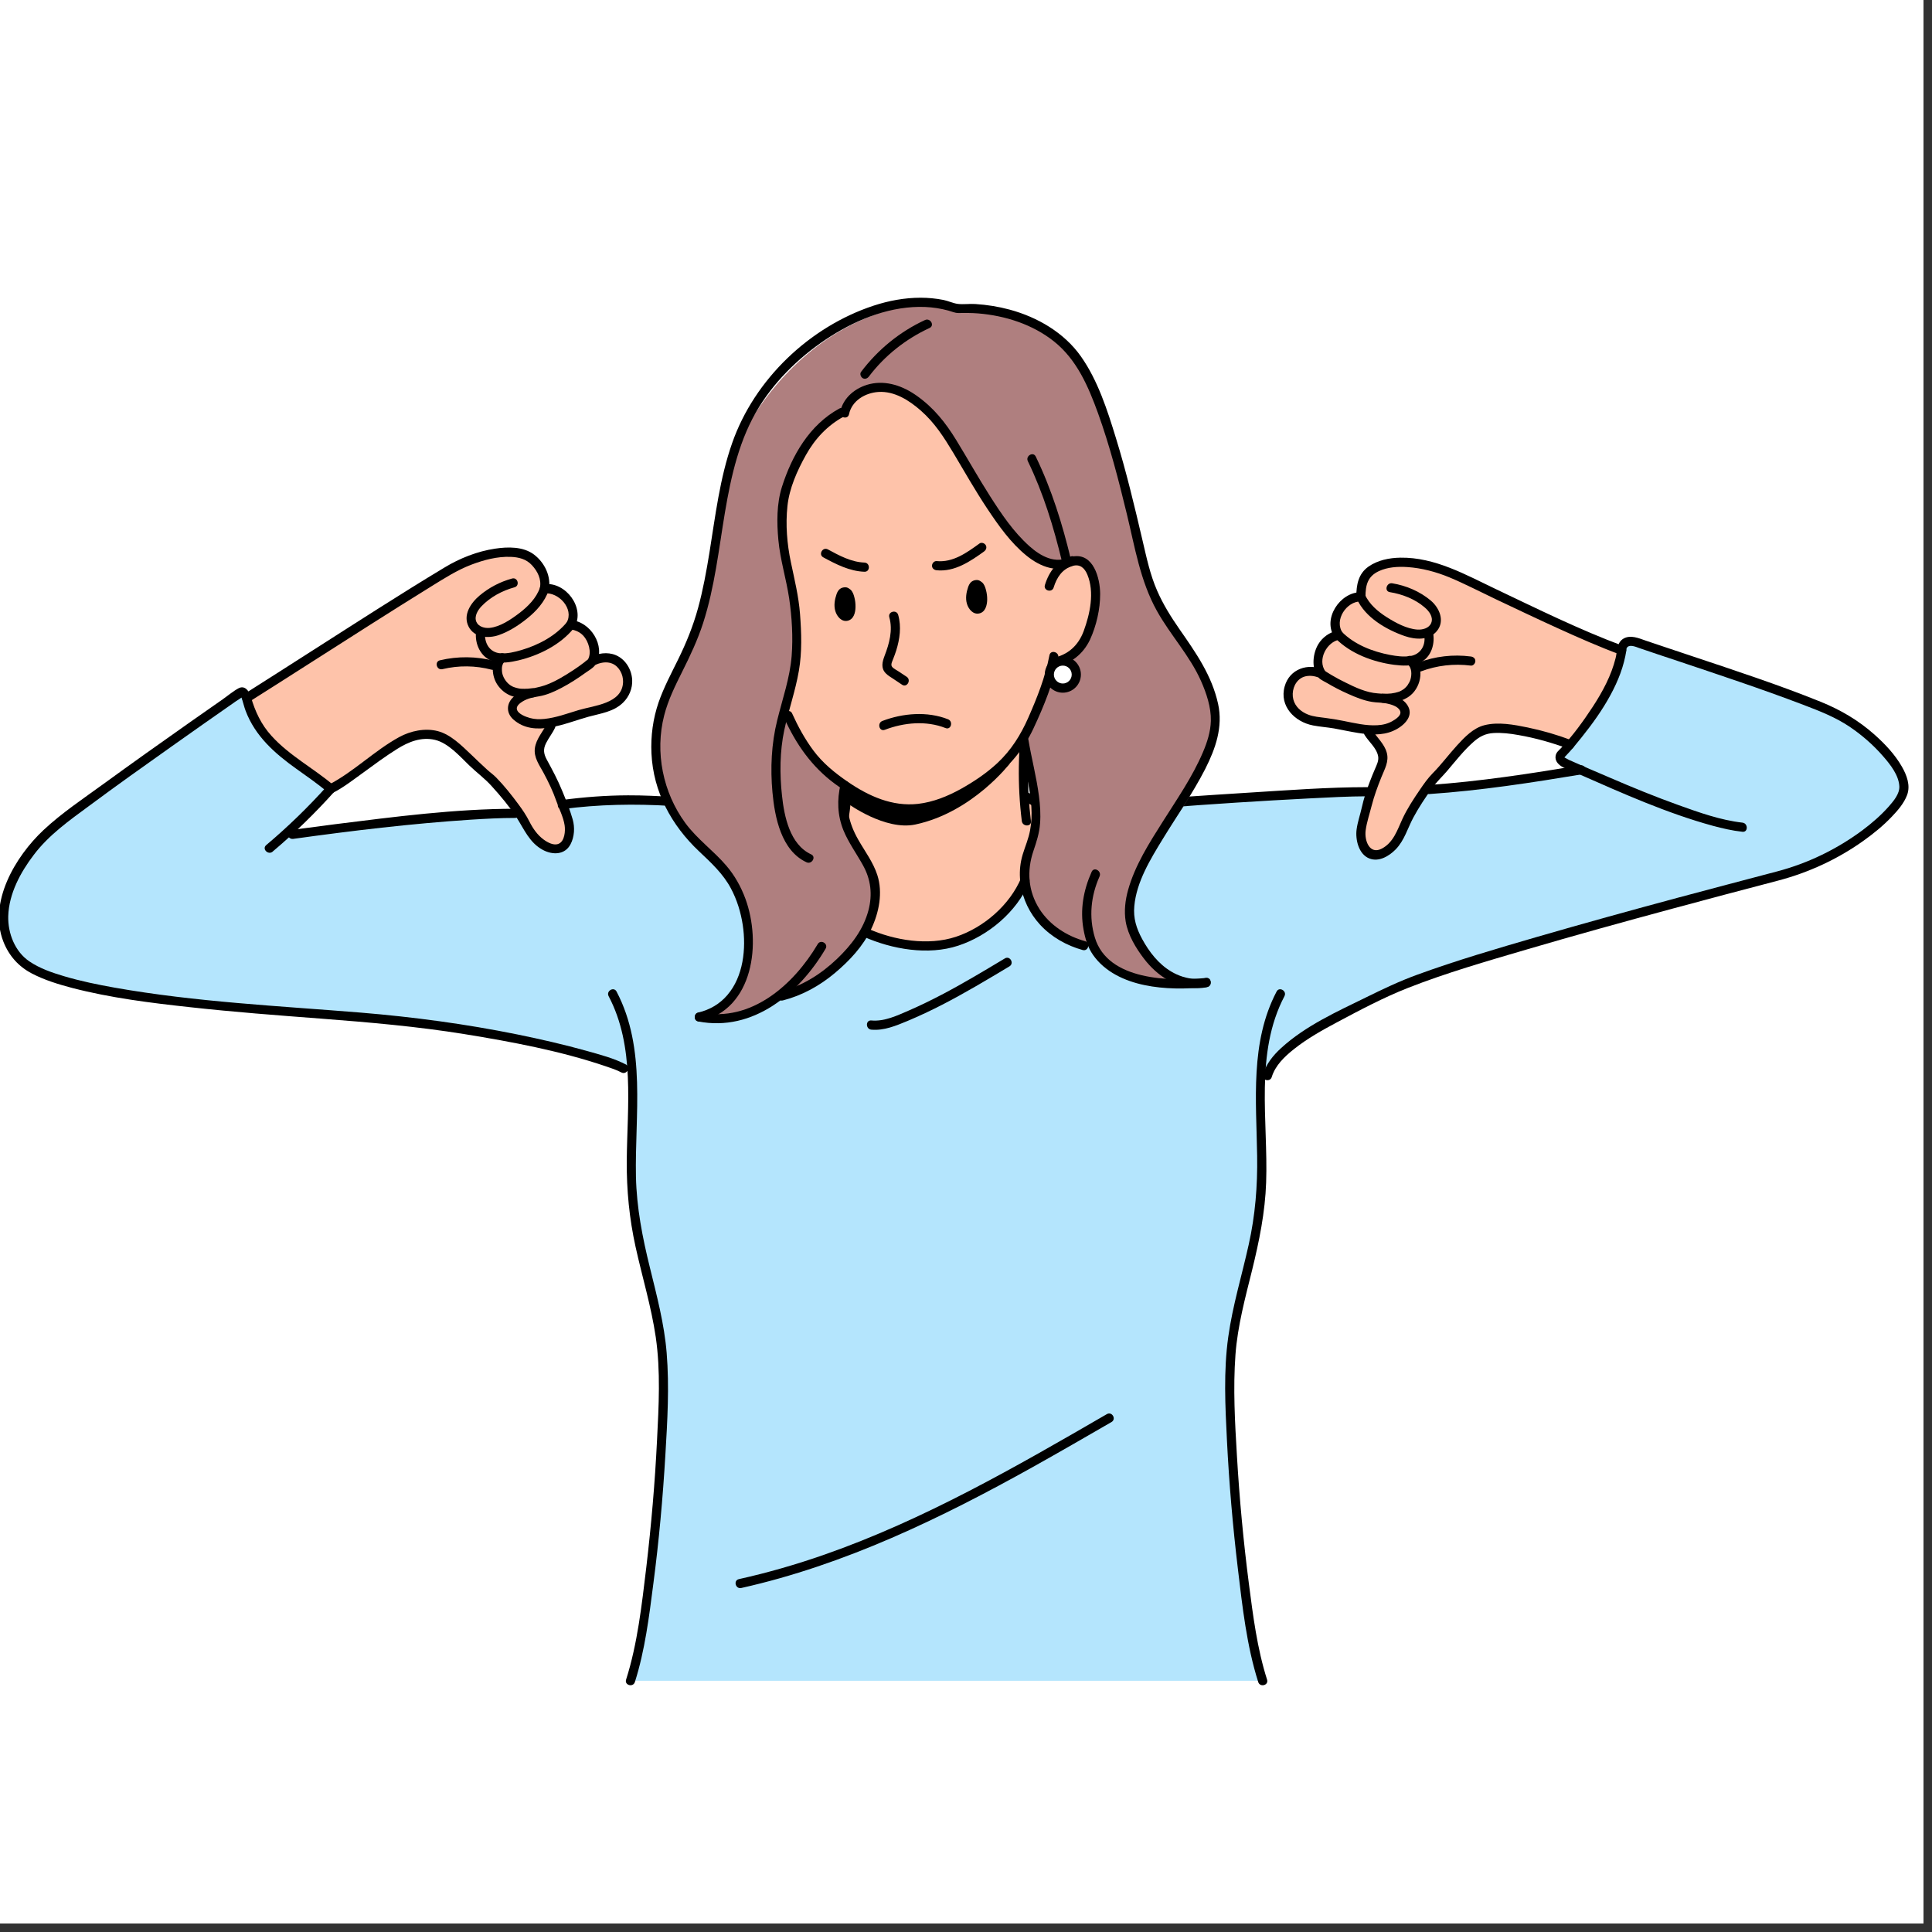 <svg xmlns="http://www.w3.org/2000/svg" xmlns:xlink="http://www.w3.org/1999/xlink" width="150" zoomAndPan="magnify" viewBox="0 0 112.5 112.5" height="150" preserveAspectRatio="xMidYMid meet" version="1.0"><rect x="0" y="0" width="112.5" height="112.5" fill="#333333" stroke="none"/><defs><clipPath id="4a9a5655ca"><path d="M 0 0 L 112.004 0 L 112.004 112.004 L 0 112.004 Z M 0 0 " clip-rule="nonzero"/></clipPath><clipPath id="dfd09b8b13"><path d="M 73 37 L 111.254 37 L 111.254 63 L 73 63 Z M 73 37 " clip-rule="nonzero"/></clipPath><clipPath id="8ac0fdf4a4"><path d="M 71 57 L 75 57 L 75 98.281 L 71 98.281 Z M 71 57 " clip-rule="nonzero"/></clipPath><clipPath id="efac9e8a79"><path d="M 35 57 L 39 57 L 39 98.281 L 35 98.281 Z M 35 57 " clip-rule="nonzero"/></clipPath></defs><g clip-path="url(#4a9a5655ca)"><path fill="#ffffff" d="M 0 0 L 112.004 0 L 112.004 112.004 L 0 112.004 Z M 0 0 " fill-opacity="1" fill-rule="nonzero"/><path fill="#ffffff" d="M 0 0 L 112.004 0 L 112.004 112.004 L 0 112.004 Z M 0 0 " fill-opacity="1" fill-rule="nonzero"/></g><path fill="#fec3aa" d="M 48.789 44.676 C 48.508 44.941 46.996 50.227 47.52 51.68 C 48.043 53.133 50.797 54.73 52.66 55.062 C 54.527 55.395 57.262 54.688 59.094 52.316 C 60.926 49.945 60.98 47.188 60.98 47.188 C 60.98 47.188 59.805 46.762 59.695 45.973 C 59.586 45.184 59.848 40.664 59.848 40.664 C 59.848 40.664 50.504 43.078 48.789 44.676 Z M 48.789 44.676 " fill-opacity="1" fill-rule="nonzero"/><path fill="#b4e5fd" d="M 14.355 40.379 C 14.355 40.379 14.176 41.926 15.844 43.273 C 17.512 44.621 19.219 45.738 19.262 45.934 C 19.301 46.129 16.805 48.574 16.805 48.574 L 28.508 47.363 C 28.508 47.363 37.148 46.047 40.426 46.879 C 43.699 47.715 47.082 53.066 50.973 54.414 C 54.863 55.758 58.281 54.09 59.094 52.316 C 59.91 50.539 60.98 47.188 60.98 47.188 C 60.98 47.188 68.613 46.516 69.734 46.531 C 70.852 46.547 84.359 45.59 86.074 45.699 C 87.793 45.805 91.898 44.852 91.898 44.852 L 90.934 44.293 C 90.934 44.293 90.734 44.172 91.312 43.473 C 91.895 42.77 93.551 40.48 93.855 39.723 C 94.164 38.965 94.262 37.695 94.652 37.43 C 95.039 37.168 96.66 37.859 97.617 38.18 C 98.578 38.5 106.777 41.293 107.77 42.039 C 108.758 42.785 110.742 44.402 110.809 46.191 C 110.871 47.98 106.5 50.059 104.539 50.699 C 102.578 51.344 88.914 55.004 88.914 55.004 C 88.914 55.004 80.367 57.297 77.621 59.219 C 74.875 61.137 73.43 62.18 73.406 63.098 C 73.379 64.016 73.535 69.781 73.203 71.379 C 72.871 72.973 71.938 76.34 71.785 77.871 C 71.637 79.402 71.68 82.617 71.805 85.5 C 71.93 88.387 72.844 96.359 73.676 97.871 L 36.715 97.871 C 36.715 97.871 37.848 93.281 38.09 90.16 C 38.332 87.039 39 79.965 38.465 77.68 C 37.926 75.391 37.016 71.629 36.828 70.309 C 36.641 68.992 36.801 62.453 36.801 62.453 C 36.801 62.453 33.043 60.809 28.012 60.105 C 22.98 59.406 7.977 57.988 7.977 57.988 C 7.977 57.988 1.457 57.289 0.355 54.465 C -0.746 51.641 2.219 48.852 3.512 47.863 C 4.809 46.875 14 39.766 14.355 40.379 Z M 14.355 40.379 " fill-opacity="1" fill-rule="nonzero"/><path fill="#fec3aa" d="M 14.355 40.648 L 24.664 33.941 C 24.664 33.941 27.621 32.18 29.715 32.16 C 31.809 32.141 31.723 34.129 31.723 34.129 C 31.723 34.129 33.262 34.504 33.312 35.176 C 33.359 35.848 33.445 36.293 33.445 36.293 C 33.445 36.293 34.184 36.246 34.387 37.152 C 34.59 38.059 34.551 38.305 34.551 38.305 C 34.551 38.305 36.16 37.977 36.398 39.039 C 36.637 40.102 36.484 40.539 35.648 41.047 C 34.812 41.555 32.074 42.047 32.074 42.047 C 32.074 42.047 31.305 43.262 31.398 43.707 C 31.492 44.148 32.746 46.613 32.988 47.633 C 33.23 48.656 33.094 49.68 31.914 49.25 C 30.734 48.816 30.359 47.312 29.742 46.449 C 29.125 45.59 25.797 42.98 25.797 42.98 C 25.797 42.98 24.699 42.398 23.656 43.012 C 22.613 43.625 19.258 45.934 19.258 45.934 C 19.258 45.934 15.047 43.301 14.707 42.039 C 14.363 40.777 14.355 40.645 14.355 40.645 Z M 14.355 40.648 " fill-opacity="1" fill-rule="nonzero"/><path fill="#fec3aa" d="M 76.715 39.148 C 76.715 39.148 76.766 37.957 77.086 37.512 C 77.402 37.066 77.723 36.93 77.723 36.93 C 77.723 36.93 77.746 35.988 78.047 35.414 C 78.352 34.84 79.246 34.75 79.246 34.75 C 79.246 34.75 79.023 33.809 79.949 33.141 C 80.875 32.473 82.648 32.898 83.348 32.988 C 84.047 33.078 89.5 35.711 90.379 36.137 C 91.258 36.562 94.551 37.816 94.551 37.816 C 94.551 37.816 94.371 39.234 93.602 40.449 C 92.832 41.664 91.312 43.473 91.312 43.473 C 91.312 43.473 89.508 42.477 87.656 42.414 C 85.805 42.352 84.484 44.195 84.066 44.723 C 83.645 45.246 82.707 46.215 82.23 47.188 C 81.754 48.164 81.422 50.004 80.172 49.699 C 78.918 49.398 79.141 48.121 79.402 47.453 C 79.664 46.785 80.391 44.52 80.434 44.012 C 80.473 43.508 79.562 42.504 79.562 42.504 C 79.562 42.504 76.82 42.387 75.746 41.641 C 74.672 40.895 74.906 39.578 75.469 39.234 C 76.027 38.891 76.719 39.148 76.719 39.148 Z M 76.715 39.148 " fill-opacity="1" fill-rule="nonzero"/><path fill="#000000" d="M 49.039 42.816 C 49.203 44.719 49.105 46.629 48.738 48.5 C 48.672 48.836 49.184 48.98 49.25 48.645 C 49.629 46.723 49.738 44.766 49.57 42.816 C 49.543 42.477 49.008 42.473 49.039 42.816 Z M 49.039 42.816 " fill-opacity="1" fill-rule="nonzero"/><path fill="#000000" d="M 59.586 41.473 C 59.273 43.574 59.238 45.703 59.5 47.812 C 59.543 48.148 60.074 48.152 60.031 47.812 C 59.777 45.754 59.793 43.668 60.102 41.613 C 60.152 41.277 59.637 41.133 59.586 41.473 Z M 59.586 41.473 " fill-opacity="1" fill-rule="nonzero"/><path fill="#000000" d="M 14.488 40.879 C 16.855 39.387 19.203 37.871 21.562 36.375 C 22.742 35.625 23.922 34.883 25.109 34.148 C 25.867 33.68 26.605 33.203 27.441 32.883 C 28.172 32.605 28.957 32.395 29.742 32.426 C 30.215 32.445 30.648 32.555 30.977 32.914 C 31.305 33.27 31.535 33.727 31.441 34.215 C 31.414 34.367 31.512 34.574 31.699 34.555 C 32.52 34.457 33.445 35.449 32.996 36.25 C 32.895 36.434 33.023 36.645 33.227 36.652 C 33.273 36.656 33.355 36.672 33.449 36.699 C 33.648 36.758 33.828 36.867 33.969 37.02 C 34.262 37.336 34.469 37.98 34.242 38.387 C 34.109 38.621 34.375 38.887 34.605 38.754 C 34.906 38.582 35.316 38.504 35.641 38.637 C 36.055 38.805 36.293 39.277 36.281 39.711 C 36.242 40.98 34.594 41.078 33.695 41.348 C 33.043 41.543 32.383 41.793 31.699 41.863 C 31.418 41.891 31.133 41.887 30.859 41.809 C 30.629 41.746 30.133 41.57 30.094 41.281 C 30.07 41.086 30.301 40.926 30.441 40.84 C 30.73 40.664 31.055 40.602 31.383 40.547 C 31.848 40.469 32.285 40.27 32.695 40.055 C 33.188 39.797 33.656 39.492 34.105 39.168 C 34.297 39.027 34.73 38.801 34.742 38.523 C 34.746 38.395 34.652 38.305 34.547 38.266 L 34.543 38.266 C 34.223 38.137 34.086 38.652 34.402 38.777 L 34.406 38.777 C 34.34 38.695 34.273 38.609 34.211 38.523 C 34.219 38.293 34.328 38.34 34.195 38.43 C 34.133 38.469 34.078 38.523 34.02 38.57 C 33.816 38.73 33.602 38.875 33.387 39.02 C 32.863 39.363 32.312 39.703 31.719 39.91 C 31.129 40.113 30.449 40.102 29.926 40.559 C 29.492 40.93 29.449 41.496 29.887 41.891 C 31.113 42.988 32.945 42.094 34.273 41.734 C 34.984 41.539 35.734 41.453 36.285 40.91 C 36.637 40.566 36.836 40.082 36.812 39.59 C 36.781 38.988 36.426 38.391 35.863 38.152 C 35.379 37.945 34.789 38.031 34.34 38.289 C 34.461 38.41 34.582 38.531 34.703 38.652 C 35.293 37.613 34.371 36.168 33.23 36.113 C 33.305 36.25 33.383 36.383 33.457 36.516 C 34.086 35.391 32.938 33.871 31.699 34.016 C 31.785 34.125 31.871 34.238 31.957 34.352 C 32.105 33.57 31.723 32.773 31.102 32.297 C 30.473 31.816 29.566 31.836 28.824 31.949 C 27.793 32.102 26.77 32.508 25.875 33.051 C 23.273 34.617 20.723 36.27 18.164 37.902 C 16.852 38.742 15.539 39.582 14.223 40.414 C 13.93 40.594 14.199 41.059 14.488 40.871 Z M 14.488 40.879 " fill-opacity="1" fill-rule="nonzero"/><path fill="#000000" d="M 29.816 33.688 C 29.117 33.879 28.469 34.219 27.914 34.688 C 27.402 35.125 26.938 35.82 27.293 36.5 C 27.625 37.137 28.445 37.191 29.047 36.98 C 29.637 36.773 30.18 36.426 30.664 36.039 C 31.223 35.598 31.727 35.043 31.957 34.355 C 32.066 34.031 31.551 33.891 31.441 34.215 C 31.238 34.824 30.742 35.316 30.242 35.699 C 29.742 36.078 29.125 36.5 28.512 36.562 C 28.223 36.59 27.863 36.5 27.738 36.207 C 27.602 35.883 27.824 35.527 28.039 35.301 C 28.555 34.762 29.246 34.395 29.957 34.199 C 30.289 34.109 30.148 33.594 29.816 33.688 Z M 29.816 33.688 " fill-opacity="1" fill-rule="nonzero"/><path fill="#000000" d="M 27.723 36.785 C 27.629 37.492 28 38.293 28.715 38.508 C 29.191 38.648 29.719 38.566 30.191 38.453 C 31.383 38.168 32.637 37.547 33.418 36.574 C 33.629 36.309 33.254 35.93 33.039 36.195 C 32.371 37.027 31.359 37.559 30.352 37.855 C 29.965 37.969 29.555 38.066 29.152 38.043 C 28.492 38 28.172 37.41 28.254 36.785 C 28.297 36.445 27.766 36.449 27.719 36.785 Z M 27.723 36.785 " fill-opacity="1" fill-rule="nonzero"/><path fill="#000000" d="M 29.051 38.117 C 28.766 38.336 28.672 38.742 28.699 39.086 C 28.723 39.395 28.828 39.691 29.012 39.941 C 29.254 40.262 29.578 40.488 29.973 40.582 C 30.348 40.672 30.727 40.652 31.102 40.594 C 31.246 40.574 31.324 40.395 31.289 40.266 C 31.246 40.113 31.105 40.059 30.961 40.078 C 30.816 40.102 30.68 40.109 30.539 40.109 C 30.473 40.109 30.41 40.109 30.348 40.105 C 30.32 40.102 30.293 40.098 30.266 40.098 C 30.309 40.102 30.234 40.09 30.223 40.09 C 30.121 40.07 30.02 40.047 29.922 40.008 C 29.898 40 29.867 39.984 29.91 40.004 C 29.891 39.996 29.867 39.984 29.848 39.977 C 29.809 39.957 29.773 39.934 29.734 39.914 C 29.703 39.891 29.676 39.871 29.645 39.848 C 29.707 39.891 29.629 39.836 29.609 39.816 C 29.562 39.773 29.52 39.73 29.48 39.68 C 29.473 39.672 29.465 39.66 29.457 39.652 C 29.43 39.621 29.496 39.707 29.465 39.664 C 29.453 39.645 29.438 39.625 29.426 39.605 C 29.348 39.496 29.293 39.379 29.258 39.25 C 29.238 39.172 29.227 39.113 29.227 39.031 C 29.223 38.953 29.227 38.879 29.234 38.824 C 29.266 38.672 29.305 38.582 29.426 38.492 C 29.543 38.398 29.52 38.207 29.426 38.113 C 29.312 38 29.16 38.023 29.047 38.113 Z M 29.051 38.117 " fill-opacity="1" fill-rule="nonzero"/><path fill="#000000" d="M 25.762 38.965 C 26.703 38.738 27.688 38.75 28.625 38.996 C 28.957 39.082 29.102 38.566 28.766 38.48 C 27.734 38.215 26.656 38.203 25.617 38.449 C 25.285 38.527 25.426 39.043 25.758 38.965 Z M 25.762 38.965 " fill-opacity="1" fill-rule="nonzero"/><path fill="#000000" d="M 19.395 46.164 C 20.004 45.852 20.555 45.418 21.109 45.02 C 21.773 44.535 22.434 44.043 23.129 43.609 C 23.785 43.199 24.531 42.895 25.328 43.082 C 26.102 43.266 26.766 44.031 27.316 44.562 C 27.742 44.973 28.238 45.34 28.621 45.766 C 29.141 46.34 29.645 46.938 30.07 47.586 C 30.527 48.297 30.828 49.07 31.613 49.492 C 32.176 49.793 32.895 49.789 33.223 49.16 C 33.449 48.73 33.48 48.18 33.348 47.715 C 33.188 47.152 32.957 46.582 32.734 46.043 C 32.48 45.422 32.168 44.836 31.848 44.25 C 31.66 43.906 31.613 43.633 31.797 43.273 C 31.949 42.965 32.172 42.695 32.316 42.383 C 32.465 42.074 32.004 41.805 31.859 42.113 C 31.625 42.602 31.219 43.016 31.145 43.57 C 31.074 44.109 31.406 44.547 31.648 44.996 C 31.93 45.523 32.195 46.066 32.391 46.633 C 32.551 47.09 32.809 47.582 32.879 48.062 C 32.926 48.383 32.887 48.969 32.539 49.129 C 32.25 49.262 31.887 49.055 31.656 48.887 C 31.289 48.617 31.031 48.242 30.828 47.84 C 30.648 47.48 30.422 47.148 30.184 46.828 C 29.785 46.289 29.363 45.754 28.895 45.277 C 28.73 45.105 28.527 44.969 28.352 44.805 C 28.035 44.52 27.734 44.223 27.426 43.93 C 26.879 43.414 26.246 42.77 25.496 42.574 C 24.754 42.379 23.902 42.559 23.242 42.922 C 21.789 43.719 20.598 44.945 19.125 45.703 C 18.82 45.859 19.09 46.32 19.395 46.164 Z M 19.395 46.164 " fill-opacity="1" fill-rule="nonzero"/><path fill="#000000" d="M 94.512 37.613 C 91.984 36.672 89.555 35.469 87.121 34.312 C 85.355 33.473 83.559 32.441 81.539 32.473 C 80.895 32.484 80.227 32.617 79.688 32.992 C 79.09 33.414 78.98 34.059 78.977 34.75 C 79.066 34.664 79.156 34.574 79.242 34.484 C 78.027 34.473 76.973 36.055 77.723 37.121 C 77.777 36.988 77.828 36.859 77.883 36.73 C 77.426 36.797 76.992 37.125 76.762 37.516 C 76.457 38.02 76.352 38.855 76.715 39.363 C 76.836 39.238 76.957 39.117 77.078 38.996 C 76.16 38.59 75.086 38.953 74.805 39.973 C 74.484 41.117 75.391 42.039 76.457 42.242 C 76.863 42.32 77.281 42.348 77.691 42.418 C 78.156 42.504 78.617 42.605 79.086 42.68 C 79.762 42.785 80.473 42.84 81.117 42.562 C 81.652 42.336 82.359 41.758 81.98 41.105 C 81.637 40.512 80.832 40.418 80.219 40.375 C 79.562 40.332 78.914 40.027 78.336 39.738 C 78.062 39.605 77.793 39.461 77.531 39.305 C 77.434 39.246 77.336 39.188 77.238 39.125 C 77.094 39.031 77.176 39.031 77.199 39.156 L 77.074 39.461 L 77.078 39.457 C 77.383 39.297 77.113 38.836 76.809 38.996 L 76.805 39 C 76.695 39.059 76.664 39.188 76.684 39.301 C 76.719 39.508 77.105 39.676 77.262 39.766 C 77.664 40.004 78.078 40.219 78.504 40.406 C 78.949 40.605 79.41 40.793 79.891 40.871 C 80.172 40.918 80.461 40.902 80.738 40.961 C 80.984 41.012 81.398 41.121 81.52 41.379 C 81.648 41.645 81.281 41.871 81.09 41.984 C 80.82 42.141 80.516 42.215 80.207 42.23 C 79.539 42.27 78.875 42.105 78.223 41.977 C 77.879 41.91 77.531 41.848 77.18 41.805 C 76.84 41.758 76.496 41.738 76.168 41.609 C 75.766 41.453 75.418 41.152 75.309 40.723 C 75.199 40.293 75.352 39.754 75.742 39.5 C 75.961 39.355 76.234 39.332 76.488 39.371 C 76.57 39.387 76.648 39.406 76.73 39.434 C 76.758 39.441 76.898 39.496 76.809 39.457 C 77.023 39.551 77.348 39.336 77.176 39.094 C 76.695 38.422 77.258 37.359 78.023 37.242 C 78.188 37.219 78.273 36.98 78.184 36.852 C 77.668 36.121 78.402 35.012 79.242 35.02 C 79.387 35.02 79.512 34.895 79.512 34.754 C 79.512 34.074 79.633 33.566 80.289 33.258 C 80.801 33.02 81.391 32.984 81.945 33.02 C 82.785 33.074 83.629 33.301 84.402 33.621 C 85.207 33.953 86.266 34.496 87.145 34.914 C 88.336 35.477 89.523 36.043 90.719 36.586 C 91.922 37.133 93.133 37.668 94.367 38.125 C 94.691 38.246 94.828 37.73 94.512 37.613 Z M 94.512 37.613 " fill-opacity="1" fill-rule="nonzero"/><path fill="#000000" d="M 80.93 34.48 C 81.656 34.598 82.398 34.883 82.961 35.371 C 83.207 35.578 83.48 35.926 83.34 36.273 C 83.215 36.586 82.832 36.68 82.531 36.66 C 81.914 36.617 81.266 36.266 80.754 35.941 C 80.23 35.609 79.734 35.188 79.473 34.613 C 79.332 34.305 78.871 34.574 79.016 34.887 C 79.504 35.961 80.73 36.668 81.801 37.039 C 82.426 37.25 83.211 37.305 83.672 36.742 C 84.148 36.16 83.82 35.398 83.312 34.969 C 82.68 34.438 81.883 34.098 81.07 33.965 C 80.734 33.91 80.59 34.426 80.93 34.48 Z M 80.93 34.48 " fill-opacity="1" fill-rule="nonzero"/><path fill="#000000" d="M 82.914 36.902 C 83.066 37.523 82.75 38.109 82.109 38.203 C 81.727 38.262 81.316 38.207 80.945 38.137 C 79.93 37.945 78.879 37.539 78.141 36.797 C 77.898 36.551 77.523 36.93 77.766 37.172 C 78.648 38.066 79.949 38.547 81.176 38.711 C 81.668 38.773 82.203 38.801 82.668 38.594 C 83.355 38.289 83.594 37.449 83.43 36.762 C 83.348 36.43 82.836 36.57 82.914 36.902 Z M 82.914 36.902 " fill-opacity="1" fill-rule="nonzero"/><path fill="#000000" d="M 81.961 38.695 C 82.219 38.859 82.215 39.297 82.129 39.57 C 82.102 39.664 82.055 39.754 82 39.836 C 81.984 39.867 81.965 39.895 81.945 39.926 C 81.906 39.98 81.973 39.891 81.941 39.926 C 81.93 39.941 81.918 39.957 81.902 39.973 C 81.875 40.004 81.844 40.039 81.809 40.066 C 81.793 40.082 81.773 40.098 81.758 40.113 C 81.727 40.141 81.797 40.086 81.734 40.129 C 81.691 40.16 81.645 40.188 81.598 40.215 C 81.57 40.227 81.547 40.242 81.52 40.254 C 81.504 40.262 81.492 40.266 81.477 40.273 C 81.504 40.262 81.504 40.262 81.477 40.273 C 81.152 40.383 80.879 40.41 80.531 40.391 C 80.391 40.387 80.266 40.52 80.266 40.66 C 80.266 40.809 80.387 40.922 80.531 40.926 C 81.094 40.953 81.676 40.859 82.125 40.496 C 82.465 40.219 82.672 39.785 82.707 39.352 C 82.742 38.93 82.598 38.469 82.23 38.234 C 81.938 38.047 81.668 38.512 81.961 38.695 Z M 81.961 38.695 " fill-opacity="1" fill-rule="nonzero"/><path fill="#000000" d="M 85.641 38.227 C 84.621 38.094 83.566 38.215 82.602 38.578 C 82.469 38.629 82.375 38.758 82.418 38.906 C 82.453 39.035 82.609 39.145 82.746 39.094 C 83.672 38.746 84.66 38.633 85.645 38.758 C 85.785 38.777 85.91 38.625 85.91 38.492 C 85.91 38.332 85.785 38.246 85.645 38.227 Z M 85.641 38.227 " fill-opacity="1" fill-rule="nonzero"/><path fill="#000000" d="M 91.484 43.094 C 90.664 42.785 89.812 42.539 88.949 42.359 C 88.152 42.195 87.234 42.023 86.43 42.23 C 85.789 42.395 85.285 42.922 84.852 43.395 C 84.359 43.934 83.926 44.523 83.414 45.039 C 83.133 45.328 82.914 45.641 82.688 45.973 C 82.312 46.523 81.941 47.086 81.66 47.691 C 81.363 48.34 81.141 49.055 80.465 49.414 C 79.754 49.789 79.438 48.949 79.523 48.344 C 79.586 47.871 79.754 47.383 79.871 46.918 C 80.016 46.352 80.219 45.797 80.438 45.254 C 80.625 44.789 80.895 44.34 80.75 43.824 C 80.609 43.312 80.188 42.961 79.918 42.523 C 79.738 42.23 79.277 42.5 79.457 42.793 C 79.707 43.199 80.164 43.555 80.25 44.043 C 80.293 44.297 80.168 44.535 80.07 44.766 C 79.961 45.016 79.859 45.266 79.762 45.523 C 79.574 46.012 79.41 46.508 79.297 47.02 C 79.203 47.441 79.055 47.859 78.996 48.289 C 78.914 48.887 79.113 49.742 79.734 49.988 C 80.293 50.211 80.891 49.848 81.273 49.457 C 81.785 48.926 81.961 48.234 82.301 47.602 C 82.621 47.004 83 46.441 83.395 45.887 C 83.66 45.52 83.965 45.242 84.266 44.891 C 84.766 44.305 85.242 43.688 85.82 43.184 C 86.164 42.883 86.504 42.711 86.973 42.684 C 87.438 42.656 87.941 42.715 88.414 42.801 C 89.41 42.973 90.395 43.254 91.344 43.605 C 91.664 43.727 91.805 43.211 91.484 43.09 Z M 91.484 43.094 " fill-opacity="1" fill-rule="nonzero"/><path fill="#000000" d="M 49.168 46.195 C 48.02 46.668 46.859 46.754 45.633 46.719 C 44.395 46.684 43.156 46.641 41.918 46.582 C 40.133 46.492 38.355 46.305 36.57 46.312 C 35.285 46.316 34.008 46.414 32.734 46.582 C 32.398 46.625 32.395 47.16 32.734 47.117 C 34.848 46.836 36.961 46.797 39.086 46.93 C 41.16 47.059 43.23 47.18 45.309 47.242 C 46.691 47.285 48.012 47.246 49.309 46.707 C 49.621 46.578 49.484 46.062 49.168 46.195 Z M 49.168 46.195 " fill-opacity="1" fill-rule="nonzero"/><path fill="#000000" d="M 15.879 49.586 C 17.148 48.516 18.34 47.359 19.449 46.121 C 19.539 46.023 19.562 45.844 19.449 45.746 C 18.27 44.738 16.855 44.008 15.809 42.848 C 15.207 42.188 14.855 41.426 14.609 40.578 C 14.52 40.262 14.266 39.879 13.891 40.078 C 13.566 40.254 13.266 40.512 12.965 40.723 C 12.32 41.172 11.68 41.621 11.035 42.074 C 9.359 43.254 7.688 44.438 6.031 45.645 C 4.852 46.504 3.598 47.336 2.531 48.336 C 0.891 49.875 -0.699 52.547 0.199 54.836 C 0.527 55.664 1.082 56.281 1.859 56.688 C 2.594 57.07 3.398 57.316 4.199 57.527 C 6.441 58.109 8.762 58.398 11.062 58.648 C 13.605 58.93 16.16 59.121 18.711 59.316 C 21.508 59.531 24.293 59.77 27.062 60.219 C 29.824 60.668 32.641 61.195 35.297 62.098 C 35.598 62.199 35.902 62.301 36.184 62.449 C 36.488 62.605 36.758 62.148 36.453 61.988 C 35.75 61.621 34.945 61.414 34.184 61.199 C 32.844 60.824 31.48 60.512 30.117 60.234 C 27.113 59.625 24.078 59.219 21.02 58.965 C 16.23 58.574 11.398 58.348 6.66 57.508 C 5.672 57.332 4.688 57.129 3.727 56.844 C 3.031 56.637 2.32 56.395 1.715 55.984 C 0.867 55.414 0.453 54.34 0.48 53.344 C 0.52 52.039 1.191 50.797 1.965 49.781 C 2.848 48.613 4.031 47.781 5.195 46.922 C 6.781 45.746 8.387 44.602 10 43.461 C 11.246 42.578 12.496 41.699 13.746 40.828 C 13.867 40.746 14.012 40.668 14.121 40.57 C 14.125 40.566 14.184 40.535 14.184 40.527 C 14.227 40.496 14.18 40.508 14.043 40.566 C 14.043 40.566 14.098 40.727 14.098 40.723 C 14.168 40.945 14.219 41.168 14.301 41.387 C 14.859 42.867 16 43.871 17.254 44.766 C 17.867 45.207 18.496 45.633 19.07 46.125 L 19.07 45.746 C 17.961 46.984 16.77 48.141 15.5 49.211 C 15.238 49.434 15.617 49.809 15.879 49.59 Z M 15.879 49.586 " fill-opacity="1" fill-rule="nonzero"/><path fill="#000000" d="M 17.074 48.848 C 20.504 48.371 23.957 47.957 27.41 47.73 C 28.273 47.676 29.133 47.629 29.996 47.629 C 30.34 47.629 30.34 47.094 29.996 47.094 C 26.5 47.098 22.988 47.559 19.527 47.992 C 18.66 48.102 17.797 48.215 16.934 48.332 C 16.598 48.379 16.738 48.895 17.074 48.848 Z M 17.074 48.848 " fill-opacity="1" fill-rule="nonzero"/><g clip-path="url(#dfd09b8b13)"><path fill="#000000" d="M 74.055 62.711 C 74.262 62.035 74.812 61.512 75.352 61.086 C 76.117 60.477 76.984 59.992 77.848 59.531 C 79.195 58.812 80.57 58.082 81.992 57.523 C 84.227 56.645 86.555 55.977 88.855 55.301 C 91.684 54.469 94.527 53.684 97.375 52.914 C 99.426 52.359 101.484 51.816 103.539 51.277 C 105.309 50.812 106.996 50.035 108.488 48.973 C 109.082 48.551 109.656 48.086 110.16 47.555 C 110.508 47.191 110.867 46.777 111.047 46.301 C 111.262 45.742 111.027 45.129 110.746 44.641 C 110.34 43.93 109.754 43.312 109.148 42.773 C 108.203 41.934 107.164 41.328 106.004 40.859 C 103.555 39.871 101.039 39.047 98.539 38.211 C 97.633 37.906 96.727 37.609 95.824 37.301 C 95.422 37.16 94.945 36.953 94.539 37.184 C 94.137 37.414 94.176 37.922 94.078 38.316 C 93.828 39.332 93.324 40.266 92.758 41.137 C 92.207 41.977 91.582 42.848 90.887 43.574 C 90.754 43.715 90.617 43.805 90.582 44.016 C 90.531 44.332 90.777 44.559 91.035 44.688 C 91.328 44.832 91.625 44.938 91.961 45.086 C 94.496 46.203 97.062 47.352 99.738 48.086 C 100.305 48.238 100.879 48.371 101.461 48.434 C 101.801 48.473 101.797 47.938 101.461 47.902 C 100.191 47.758 98.941 47.312 97.746 46.883 C 96.387 46.395 95.047 45.848 93.719 45.273 C 92.934 44.938 92.145 44.602 91.363 44.25 C 91.309 44.227 91.098 44.098 91.102 44.113 C 91.094 44.086 91.223 43.969 91.16 44.031 C 91.492 43.691 91.793 43.316 92.09 42.945 C 92.715 42.164 93.305 41.348 93.781 40.465 C 94.223 39.652 94.566 38.785 94.703 37.867 C 94.715 37.797 94.691 37.75 94.766 37.68 C 94.922 37.52 95.273 37.672 95.445 37.734 C 96.184 37.988 96.926 38.234 97.668 38.48 C 100.125 39.305 102.582 40.117 105 41.039 C 105.945 41.398 106.879 41.762 107.719 42.328 C 108.426 42.809 109.086 43.383 109.648 44.031 C 110.059 44.5 110.566 45.133 110.598 45.789 C 110.617 46.234 110.258 46.645 109.988 46.957 C 109.527 47.477 108.996 47.938 108.441 48.352 C 106.961 49.449 105.273 50.27 103.496 50.738 C 101.566 51.25 99.633 51.754 97.703 52.273 C 94.957 53.012 92.215 53.77 89.48 54.562 C 87.145 55.242 84.801 55.926 82.512 56.762 C 81.492 57.133 80.535 57.59 79.559 58.07 C 77.859 58.902 76.02 59.73 74.605 61.023 C 74.137 61.449 73.727 61.957 73.539 62.57 C 73.441 62.902 73.957 63.043 74.055 62.711 Z M 74.055 62.711 " fill-opacity="1" fill-rule="nonzero"/></g><path fill="#000000" d="M 59.684 46.66 C 61.273 47.672 63.195 47.492 64.98 47.285 C 65.91 47.176 66.844 47.105 67.777 47.035 C 70.59 46.816 73.402 46.637 76.219 46.492 C 77.359 46.434 78.504 46.371 79.645 46.367 C 79.988 46.367 79.988 45.836 79.645 45.836 C 77.316 45.836 74.977 46.016 72.652 46.16 C 70.215 46.316 67.766 46.461 65.336 46.711 C 63.531 46.895 61.578 47.23 59.953 46.195 C 59.664 46.012 59.395 46.473 59.684 46.656 Z M 59.684 46.66 " fill-opacity="1" fill-rule="nonzero"/><path fill="#000000" d="M 83.223 46.238 C 86.219 46.035 89.199 45.574 92.156 45.082 C 92.496 45.023 92.352 44.508 92.016 44.566 C 89.102 45.051 86.172 45.504 83.223 45.707 C 82.883 45.73 82.879 46.262 83.223 46.238 Z M 83.223 46.238 " fill-opacity="1" fill-rule="nonzero"/><path fill="#000000" d="M 43.164 92.469 C 49.191 91.121 54.785 88.41 60.152 85.418 C 61.684 84.562 63.203 83.684 64.723 82.805 C 65.02 82.633 64.754 82.172 64.453 82.344 C 59.156 85.414 53.805 88.5 48.004 90.527 C 46.371 91.098 44.711 91.578 43.023 91.953 C 42.688 92.031 42.832 92.543 43.164 92.469 Z M 43.164 92.469 " fill-opacity="1" fill-rule="nonzero"/><path fill="#af7f7f" d="M 39.906 48.23 C 39.902 48.223 37.277 45.215 38.285 41.812 C 39.293 38.414 40.258 37.285 41.078 35.176 C 41.898 33.066 41.922 27.969 43.055 25.672 C 44.191 23.375 46.586 20.113 50.465 18.508 C 54.348 16.898 56.16 17.953 56.16 17.953 C 56.16 17.953 60.539 17.77 62.199 20.328 C 63.863 22.887 64.957 25.391 65.711 28.812 C 66.469 32.238 67.398 35.121 68.258 36.348 C 69.113 37.578 70.562 40.074 70.875 41.441 C 71.184 42.809 69.273 47 67.727 48.469 C 66.176 49.941 65.336 52.969 66.117 54.301 C 66.898 55.637 67.582 57.043 69.402 57.242 C 69.402 57.242 66.012 57.691 64.316 55.828 L 63.441 55.062 C 63.441 55.062 60.922 54.699 59.93 52.336 C 58.934 49.973 60.398 49.008 60.406 47.812 C 60.422 45.188 58.902 42.352 58.902 42.477 C 58.902 42.602 49.301 45.543 49.301 45.543 C 49.301 45.543 49.004 47.621 49.809 48.965 C 50.609 50.309 51.57 51.504 50.621 53.914 C 49.676 56.324 45.637 57.992 45.637 57.992 C 45.637 57.992 43.41 60 40.98 59.176 C 40.98 59.176 43.223 58.523 43.68 55.496 C 44.133 52.473 41.969 50.547 39.906 48.234 Z M 39.906 48.23 " fill-opacity="1" fill-rule="nonzero"/><path fill="#fec3aa" d="M 45.547 30.082 C 45.555 29.957 45.773 25.543 49.371 24.02 C 49.371 24.02 49.656 22.387 51.707 22.586 C 53.754 22.785 55.547 25.109 56.223 27.059 C 56.898 29.004 60.098 33.121 61.727 33.055 C 61.727 33.055 62.277 32.496 63.105 32.762 C 63.93 33.027 63.934 34.227 63.75 35.176 C 63.566 36.129 63.078 37.422 62.449 38.125 C 61.82 38.832 61.523 38.715 61.258 38.75 C 60.992 38.789 60.551 41.875 59.445 43.211 C 58.344 44.547 55.617 46.691 53.633 47.051 C 51.645 47.41 48.621 45.195 47.613 44.418 C 46.602 43.641 45.707 41.266 45.707 41.266 C 45.707 41.266 46.641 38.82 46.602 37 C 46.559 35.184 45.441 31.285 45.547 30.082 Z M 45.547 30.082 " fill-opacity="1" fill-rule="nonzero"/><path fill="#000000" d="M 45.664 41.812 C 46.352 43.336 47.27 44.648 48.621 45.645 C 49.848 46.551 51.234 47.332 52.797 47.367 C 54.629 47.414 56.387 46.457 57.797 45.363 C 58.82 44.574 59.625 43.598 60.172 42.43 C 60.797 41.098 61.344 39.75 61.625 38.297 C 61.688 37.961 61.176 37.816 61.109 38.156 C 60.863 39.441 60.398 40.609 59.875 41.797 C 59.434 42.797 58.875 43.691 58.07 44.441 C 57.438 45.027 56.715 45.512 55.961 45.934 C 55.188 46.363 54.344 46.707 53.457 46.809 C 51.953 46.977 50.586 46.359 49.371 45.527 C 48.609 45.004 47.91 44.438 47.355 43.691 C 46.863 43.027 46.465 42.297 46.125 41.543 C 45.984 41.23 45.523 41.5 45.664 41.812 Z M 45.664 41.812 " fill-opacity="1" fill-rule="nonzero"/><path fill="#000000" d="M 49.383 34.477 C 49.453 34.531 49.512 34.68 49.539 34.762 C 49.605 34.992 49.633 35.234 49.609 35.473 C 49.602 35.578 49.582 35.684 49.531 35.773 C 49.48 35.867 49.391 35.941 49.285 35.953 C 49.141 35.973 49.008 35.867 48.926 35.742 C 48.824 35.582 48.785 35.387 48.789 35.199 C 48.797 35.008 48.844 34.824 48.906 34.645 C 48.926 34.582 48.953 34.52 49 34.473 C 49.051 34.43 49.109 34.402 49.211 34.398 C 49.281 34.395 49.336 34.438 49.383 34.477 Z M 49.383 34.477 " fill-opacity="1" fill-rule="nonzero"/><path fill="#000000" d="M 49.242 34.617 C 49.281 34.656 49.32 34.734 49.34 34.801 C 49.371 34.902 49.398 35.008 49.406 35.113 C 49.422 35.234 49.422 35.355 49.41 35.473 C 49.406 35.52 49.395 35.566 49.383 35.613 C 49.379 35.633 49.371 35.645 49.363 35.66 C 49.359 35.672 49.332 35.711 49.336 35.707 C 49.332 35.711 49.297 35.742 49.309 35.734 C 49.301 35.738 49.262 35.758 49.277 35.75 C 49.254 35.758 49.266 35.762 49.242 35.754 C 49.266 35.762 49.203 35.742 49.211 35.746 C 49.18 35.73 49.156 35.707 49.125 35.676 C 49.102 35.648 49.074 35.602 49.055 35.562 C 48.973 35.379 48.977 35.164 49.02 34.969 C 49.043 34.859 49.074 34.719 49.129 34.633 C 49.152 34.594 49.121 34.641 49.148 34.613 C 49.148 34.613 49.176 34.598 49.156 34.609 C 49.141 34.617 49.176 34.602 49.18 34.602 C 49.207 34.594 49.215 34.598 49.242 34.617 C 49.328 34.688 49.441 34.703 49.527 34.617 C 49.594 34.551 49.609 34.402 49.527 34.336 C 49.457 34.281 49.391 34.23 49.305 34.207 C 49.219 34.188 49.117 34.199 49.035 34.227 C 48.863 34.289 48.773 34.426 48.715 34.59 C 48.605 34.906 48.543 35.258 48.641 35.582 C 48.73 35.891 49.004 36.23 49.363 36.145 C 49.719 36.059 49.812 35.664 49.816 35.344 C 49.82 35.152 49.797 34.953 49.746 34.766 C 49.707 34.613 49.645 34.441 49.527 34.336 C 49.445 34.266 49.324 34.258 49.242 34.336 C 49.172 34.41 49.16 34.547 49.242 34.621 Z M 49.242 34.617 " fill-opacity="1" fill-rule="nonzero"/><path fill="#000000" d="M 57.047 34.055 C 57.117 34.109 57.176 34.254 57.203 34.34 C 57.273 34.57 57.297 34.812 57.277 35.051 C 57.266 35.156 57.246 35.262 57.195 35.352 C 57.145 35.441 57.055 35.52 56.953 35.531 C 56.805 35.551 56.672 35.441 56.59 35.32 C 56.488 35.16 56.449 34.965 56.457 34.777 C 56.461 34.586 56.508 34.402 56.57 34.223 C 56.594 34.16 56.617 34.094 56.664 34.051 C 56.715 34.008 56.773 33.977 56.875 33.973 C 56.945 33.973 57 34.016 57.047 34.055 Z M 57.047 34.055 " fill-opacity="1" fill-rule="nonzero"/><path fill="#000000" d="M 56.906 34.195 C 56.945 34.234 56.984 34.312 57.004 34.375 C 57.035 34.477 57.062 34.586 57.074 34.691 C 57.086 34.812 57.086 34.934 57.074 35.051 C 57.07 35.098 57.062 35.145 57.047 35.191 C 57.043 35.207 57.035 35.223 57.027 35.238 C 57.023 35.25 56.996 35.289 57 35.285 C 56.996 35.289 56.961 35.32 56.973 35.312 C 56.965 35.316 56.926 35.336 56.941 35.328 C 56.922 35.336 56.93 35.336 56.906 35.332 C 56.93 35.336 56.867 35.32 56.875 35.32 C 56.844 35.309 56.82 35.285 56.789 35.254 C 56.766 35.223 56.738 35.18 56.719 35.141 C 56.637 34.957 56.641 34.742 56.684 34.547 C 56.707 34.438 56.738 34.297 56.793 34.211 C 56.816 34.172 56.789 34.215 56.812 34.191 C 56.812 34.191 56.84 34.176 56.82 34.188 C 56.805 34.195 56.84 34.18 56.844 34.18 C 56.871 34.172 56.879 34.176 56.906 34.195 C 56.992 34.266 57.109 34.281 57.191 34.195 C 57.262 34.125 57.273 33.98 57.191 33.914 C 57.121 33.859 57.055 33.809 56.969 33.785 C 56.883 33.762 56.781 33.777 56.699 33.805 C 56.527 33.867 56.438 34.004 56.379 34.168 C 56.27 34.484 56.207 34.836 56.305 35.16 C 56.395 35.469 56.668 35.805 57.027 35.719 C 57.383 35.637 57.477 35.238 57.484 34.922 C 57.488 34.727 57.461 34.531 57.41 34.344 C 57.371 34.191 57.309 34.02 57.191 33.914 C 57.109 33.844 56.988 33.836 56.906 33.914 C 56.836 33.988 56.824 34.125 56.906 34.199 Z M 56.906 34.195 " fill-opacity="1" fill-rule="nonzero"/><path fill="#000000" d="M 55.203 41.883 C 53.996 41.406 52.57 41.527 51.383 41.98 C 51.062 42.102 51.199 42.621 51.523 42.496 C 52.637 42.07 53.934 41.949 55.059 42.395 C 55.379 42.523 55.52 42.008 55.203 41.883 Z M 55.203 41.883 " fill-opacity="1" fill-rule="nonzero"/><path fill="#000000" d="M 61.422 38.836 C 62.348 38.656 63.07 38.098 63.473 37.242 C 63.84 36.445 64.066 35.465 64.062 34.586 C 64.059 33.664 63.668 32.18 62.461 32.406 C 61.598 32.566 61.086 33.27 60.844 34.066 C 60.746 34.395 61.258 34.535 61.355 34.207 C 61.535 33.625 61.848 33.141 62.449 32.957 C 62.887 32.824 63.16 33.078 63.32 33.469 C 63.742 34.492 63.469 35.75 63.105 36.742 C 62.789 37.598 62.176 38.145 61.281 38.32 C 60.945 38.383 61.086 38.898 61.422 38.836 Z M 61.422 38.836 " fill-opacity="1" fill-rule="nonzero"/><path fill="#000000" d="M 51.785 35.945 C 52 36.699 51.781 37.48 51.508 38.191 C 51.375 38.543 51.281 38.902 51.578 39.207 C 51.699 39.332 51.859 39.426 52.008 39.523 C 52.18 39.641 52.352 39.754 52.527 39.871 C 52.812 40.062 53.078 39.602 52.797 39.41 C 52.641 39.309 52.488 39.203 52.332 39.102 C 52.215 39.02 52.012 38.934 51.934 38.809 C 51.855 38.684 51.965 38.492 52.012 38.363 C 52.074 38.207 52.133 38.047 52.184 37.887 C 52.395 37.211 52.496 36.492 52.301 35.805 C 52.203 35.473 51.691 35.613 51.785 35.945 Z M 51.785 35.945 " fill-opacity="1" fill-rule="nonzero"/><path fill="#000000" d="M 59.852 26.855 C 60.762 28.738 61.355 30.691 61.844 32.719 C 61.926 33.055 62.441 32.914 62.359 32.578 C 61.859 30.504 61.242 28.508 60.312 26.586 C 60.164 26.277 59.703 26.547 59.852 26.855 Z M 59.852 26.855 " fill-opacity="1" fill-rule="nonzero"/><path fill="#000000" d="M 48.875 23.789 C 47.141 24.734 46.113 26.52 45.531 28.355 C 45.223 29.332 45.23 30.426 45.324 31.438 C 45.43 32.594 45.781 33.699 45.953 34.844 C 46.113 35.934 46.184 37.102 46.098 38.199 C 45.996 39.477 45.562 40.699 45.258 41.938 C 44.918 43.297 44.852 44.738 44.98 46.133 C 45.113 47.582 45.488 49.531 46.965 50.211 C 47.273 50.352 47.543 49.891 47.234 49.75 C 45.996 49.18 45.664 47.543 45.535 46.324 C 45.398 45.078 45.406 43.746 45.668 42.516 C 45.918 41.352 46.32 40.227 46.52 39.051 C 46.707 37.965 46.668 36.855 46.586 35.762 C 46.508 34.727 46.262 33.742 46.051 32.73 C 45.828 31.668 45.738 30.555 45.852 29.473 C 45.961 28.43 46.418 27.41 46.926 26.5 C 47.457 25.547 48.18 24.773 49.145 24.25 C 49.445 24.086 49.176 23.625 48.875 23.789 Z M 48.875 23.789 " fill-opacity="1" fill-rule="nonzero"/><path fill="#000000" d="M 40.789 59.477 C 43.895 58.742 44.34 54.887 43.406 52.336 C 43.145 51.629 42.781 50.977 42.289 50.402 C 41.543 49.531 40.594 48.859 39.91 47.93 C 38.602 46.148 38.125 43.805 38.676 41.656 C 38.906 40.758 39.316 39.93 39.73 39.102 C 40.188 38.188 40.625 37.262 40.941 36.285 C 41.617 34.191 41.852 31.992 42.215 29.828 C 42.574 27.703 43.055 25.543 44.207 23.691 C 45.25 22.016 46.75 20.605 48.41 19.559 C 50.031 18.539 51.934 17.797 53.875 17.875 C 54.332 17.895 54.785 17.965 55.227 18.086 C 55.418 18.137 55.602 18.227 55.801 18.227 C 56.188 18.223 56.57 18.219 56.957 18.25 C 58.535 18.379 60.141 18.891 61.391 19.895 C 62.703 20.949 63.371 22.5 63.934 24.051 C 64.625 25.969 65.137 27.953 65.617 29.938 C 66.082 31.852 66.395 33.828 67.363 35.566 C 68.148 36.977 69.277 38.172 69.934 39.652 C 70.25 40.363 70.527 41.191 70.508 41.977 C 70.492 42.605 70.293 43.227 70.047 43.801 C 69.441 45.23 68.539 46.527 67.715 47.832 C 66.922 49.082 66.09 50.387 65.688 51.824 C 65.523 52.418 65.449 53.043 65.547 53.652 C 65.68 54.449 66.145 55.215 66.629 55.844 C 67.375 56.812 68.465 57.543 69.715 57.539 C 69.914 57.539 70.121 57.523 70.312 57.473 C 70.645 57.383 70.504 56.867 70.172 56.957 C 69.992 57.008 69.848 57.012 69.605 57.004 C 69.105 56.984 68.621 56.824 68.195 56.57 C 67.457 56.129 66.914 55.426 66.508 54.68 C 66.172 54.059 65.984 53.469 66.051 52.762 C 66.176 51.355 66.988 50.031 67.707 48.855 C 68.531 47.504 69.453 46.199 70.176 44.785 C 70.781 43.59 71.223 42.336 70.93 40.988 C 70.562 39.32 69.629 38 68.672 36.625 C 68.184 35.922 67.727 35.191 67.383 34.402 C 66.969 33.461 66.762 32.461 66.527 31.461 C 66.059 29.457 65.582 27.453 64.973 25.484 C 64.477 23.871 63.926 22.152 62.945 20.758 C 61.965 19.367 60.406 18.465 58.785 18.027 C 58.137 17.852 57.465 17.746 56.793 17.703 C 56.457 17.68 56.094 17.738 55.766 17.695 C 55.5 17.66 55.207 17.52 54.934 17.465 C 54.496 17.379 54.051 17.336 53.605 17.336 C 52.68 17.336 51.754 17.508 50.875 17.797 C 47.145 19.023 43.93 22.086 42.633 25.801 C 41.91 27.859 41.656 30.043 41.309 32.188 C 41.133 33.266 40.938 34.348 40.648 35.406 C 40.363 36.449 39.961 37.438 39.484 38.406 C 39.082 39.223 38.652 40.031 38.352 40.891 C 38.023 41.848 37.887 42.859 37.934 43.867 C 38.039 46.113 39.098 48.055 40.707 49.574 C 41.406 50.234 42.109 50.879 42.562 51.734 C 42.914 52.395 43.137 53.121 43.25 53.859 C 43.457 55.23 43.289 56.855 42.352 57.945 C 41.902 58.469 41.32 58.805 40.652 58.961 C 40.316 59.039 40.461 59.555 40.793 59.477 Z M 40.789 59.477 " fill-opacity="1" fill-rule="nonzero"/><path fill="#000000" d="M 40.648 59.477 C 43.852 60.105 46.543 57.84 48.074 55.242 C 48.25 54.949 47.789 54.68 47.617 54.973 C 46.215 57.344 43.746 59.543 40.789 58.961 C 40.457 58.895 40.312 59.41 40.648 59.477 Z M 40.648 59.477 " fill-opacity="1" fill-rule="nonzero"/><path fill="#000000" d="M 45.59 58.254 C 46.711 57.965 47.723 57.406 48.609 56.664 C 49.461 55.949 50.258 55.102 50.734 54.09 C 51.184 53.137 51.418 51.98 51.086 50.953 C 50.844 50.203 50.359 49.57 49.973 48.891 C 49.418 47.918 49.191 46.914 49.461 45.805 C 49.543 45.473 49.027 45.328 48.949 45.664 C 48.73 46.566 48.762 47.48 49.113 48.348 C 49.41 49.07 49.871 49.699 50.25 50.383 C 50.711 51.211 50.812 52.082 50.57 53.008 C 50.273 54.129 49.57 55.039 48.746 55.828 C 47.809 56.723 46.711 57.418 45.449 57.738 C 45.117 57.824 45.258 58.34 45.59 58.254 Z M 45.59 58.254 " fill-opacity="1" fill-rule="nonzero"/><path fill="#000000" d="M 63.566 50.766 C 63.09 51.832 62.883 52.965 63.094 54.125 C 63.188 54.648 63.34 55.168 63.648 55.605 C 64.34 56.598 65.496 57.125 66.648 57.363 C 67.801 57.605 69.047 57.598 70.242 57.48 C 70.578 57.449 70.582 56.914 70.242 56.945 C 68.129 57.152 64.512 57.109 63.754 54.594 C 63.395 53.395 63.52 52.172 64.027 51.035 C 64.164 50.723 63.707 50.449 63.566 50.766 Z M 63.566 50.766 " fill-opacity="1" fill-rule="nonzero"/><path fill="#000000" d="M 63.184 54.805 C 62.125 54.508 61.141 53.883 60.535 52.945 C 59.867 51.898 59.781 50.711 60.176 49.551 C 60.355 49.023 60.52 48.52 60.562 47.957 C 60.605 47.418 60.566 46.875 60.496 46.34 C 60.352 45.23 60.062 44.148 59.879 43.047 C 59.824 42.711 59.309 42.852 59.367 43.191 C 59.656 44.957 60.398 46.898 59.902 48.691 C 59.77 49.172 59.559 49.625 59.461 50.117 C 59.371 50.566 59.363 51.023 59.43 51.477 C 59.555 52.363 59.961 53.191 60.566 53.848 C 61.23 54.566 62.105 55.059 63.043 55.32 C 63.371 55.414 63.516 54.898 63.184 54.805 Z M 63.184 54.805 " fill-opacity="1" fill-rule="nonzero"/><path fill="#000000" d="M 49.438 24.121 C 49.605 23.328 50.383 22.875 51.148 22.824 C 52.086 22.762 52.945 23.316 53.621 23.91 C 54.43 24.621 54.961 25.457 55.512 26.371 C 56.16 27.461 56.789 28.566 57.492 29.625 C 58.145 30.605 58.855 31.613 59.777 32.359 C 60.59 33.016 61.598 33.406 62.586 32.879 C 62.887 32.719 62.617 32.258 62.316 32.418 C 61.465 32.871 60.598 32.387 59.949 31.809 C 59.023 30.984 58.309 29.926 57.645 28.883 C 56.98 27.844 56.34 26.699 55.676 25.617 C 55.055 24.605 54.375 23.75 53.391 23.051 C 52.598 22.484 51.625 22.133 50.648 22.363 C 49.836 22.559 49.105 23.133 48.926 23.98 C 48.852 24.316 49.367 24.457 49.438 24.121 Z M 49.438 24.121 " fill-opacity="1" fill-rule="nonzero"/><path fill="#ffffff" d="M 62.672 39.281 C 62.672 39.496 62.598 39.684 62.441 39.836 C 62.289 39.992 62.105 40.066 61.887 40.066 C 61.668 40.066 61.484 39.992 61.332 39.836 C 61.18 39.684 61.102 39.496 61.102 39.281 C 61.102 39.062 61.18 38.879 61.332 38.723 C 61.484 38.57 61.668 38.492 61.887 38.492 C 62.105 38.492 62.289 38.57 62.441 38.723 C 62.598 38.879 62.672 39.062 62.672 39.281 Z M 62.672 39.281 " fill-opacity="1" fill-rule="nonzero"/><path fill="#000000" d="M 61.887 40.336 C 61.309 40.336 60.836 39.859 60.836 39.281 C 60.836 38.699 61.309 38.227 61.887 38.227 C 62.469 38.227 62.941 38.699 62.941 39.281 C 62.941 39.859 62.469 40.336 61.887 40.336 Z M 61.887 38.758 C 61.602 38.758 61.367 38.992 61.367 39.281 C 61.367 39.566 61.602 39.801 61.887 39.801 C 62.176 39.801 62.406 39.566 62.406 39.281 C 62.406 38.992 62.176 38.758 61.887 38.758 Z M 61.887 38.758 " fill-opacity="1" fill-rule="nonzero"/><path fill="#000000" d="M 50.598 21.922 C 51.52 20.703 52.746 19.738 54.129 19.098 C 54.441 18.953 54.172 18.492 53.859 18.637 C 52.391 19.316 51.117 20.359 50.141 21.652 C 50.051 21.77 50.121 21.949 50.234 22.02 C 50.371 22.098 50.512 22.035 50.598 21.922 Z M 50.598 21.922 " fill-opacity="1" fill-rule="nonzero"/><path fill="#000000" d="M 47.938 32.453 C 48.688 32.859 49.469 33.262 50.336 33.293 C 50.68 33.305 50.68 32.773 50.336 32.758 C 49.566 32.73 48.871 32.352 48.207 31.992 C 47.906 31.828 47.637 32.289 47.938 32.453 Z M 47.938 32.453 " fill-opacity="1" fill-rule="nonzero"/><path fill="#000000" d="M 54.539 33.207 C 55.586 33.309 56.496 32.695 57.305 32.109 C 57.422 32.023 57.477 31.875 57.398 31.742 C 57.332 31.629 57.152 31.562 57.035 31.648 C 56.301 32.18 55.492 32.766 54.539 32.672 C 54.395 32.66 54.27 32.805 54.27 32.941 C 54.27 33.094 54.395 33.191 54.539 33.207 Z M 54.539 33.207 " fill-opacity="1" fill-rule="nonzero"/><path fill="#000000" d="M 50.738 59.957 C 51.48 60.023 52.176 59.727 52.848 59.449 C 53.535 59.16 54.207 58.844 54.867 58.504 C 56.203 57.816 57.492 57.043 58.781 56.27 C 59.074 56.094 58.809 55.629 58.512 55.809 C 57.293 56.539 56.074 57.273 54.816 57.93 C 54.195 58.254 53.566 58.562 52.926 58.84 C 52.238 59.137 51.5 59.492 50.738 59.422 C 50.395 59.391 50.398 59.926 50.738 59.957 Z M 50.738 59.957 " fill-opacity="1" fill-rule="nonzero"/><g clip-path="url(#8ac0fdf4a4)"><path fill="#000000" d="M 74.336 57.738 C 72.785 60.691 73.156 64.094 73.203 67.309 C 73.23 69.059 73.094 70.762 72.711 72.477 C 72.316 74.262 71.777 76.02 71.523 77.836 C 71.242 79.828 71.344 81.875 71.445 83.875 C 71.57 86.375 71.785 88.871 72.082 91.355 C 72.344 93.551 72.594 95.832 73.266 97.945 C 73.371 98.273 73.887 98.133 73.781 97.805 C 73.203 95.996 72.961 94.062 72.719 92.191 C 72.402 89.73 72.172 87.258 72.027 84.785 C 71.91 82.828 71.797 80.84 71.941 78.879 C 72.066 77.207 72.508 75.578 72.91 73.957 C 73.324 72.273 73.668 70.59 73.727 68.855 C 73.852 65.262 73.047 61.336 74.793 58.008 C 74.953 57.703 74.492 57.434 74.336 57.738 Z M 74.336 57.738 " fill-opacity="1" fill-rule="nonzero"/></g><g clip-path="url(#efac9e8a79)"><path fill="#000000" d="M 35.441 58.008 C 36.988 60.949 36.523 64.398 36.496 67.598 C 36.484 69.297 36.645 70.957 37.012 72.617 C 37.398 74.363 37.922 76.082 38.184 77.855 C 38.473 79.84 38.359 81.883 38.258 83.875 C 38.137 86.348 37.922 88.816 37.633 91.273 C 37.371 93.445 37.125 95.707 36.457 97.805 C 36.352 98.129 36.863 98.273 36.969 97.945 C 37.555 96.105 37.797 94.137 38.043 92.23 C 38.371 89.73 38.598 87.215 38.746 84.699 C 38.863 82.738 38.98 80.746 38.82 78.785 C 38.684 77.098 38.246 75.453 37.844 73.812 C 37.41 72.062 37.07 70.32 37.031 68.512 C 36.961 64.914 37.648 61.062 35.902 57.738 C 35.742 57.434 35.281 57.703 35.441 58.008 Z M 35.441 58.008 " fill-opacity="1" fill-rule="nonzero"/></g><path fill="#000000" d="M 50.289 54.543 C 51.941 55.277 54.043 55.645 55.797 55.066 C 57.543 54.492 59.203 53.102 59.926 51.387 C 60.059 51.074 59.598 50.801 59.465 51.117 C 58.797 52.703 57.281 54.016 55.656 54.551 C 54.043 55.082 52.086 54.758 50.559 54.082 C 50.25 53.945 49.977 54.402 50.289 54.543 Z M 50.289 54.543 " fill-opacity="1" fill-rule="nonzero"/><path fill="#000000" d="M 49.586 46.023 L 49.387 46.801 C 49.387 46.801 51.543 48.379 53.293 48.012 C 56.637 47.305 58.812 44.445 58.812 44.445 L 57.676 45.031 C 57.676 45.031 55.598 46.414 53.945 47 C 52.289 47.582 49.586 46.023 49.586 46.023 Z M 49.586 46.023 " fill-opacity="1" fill-rule="nonzero"/></svg>